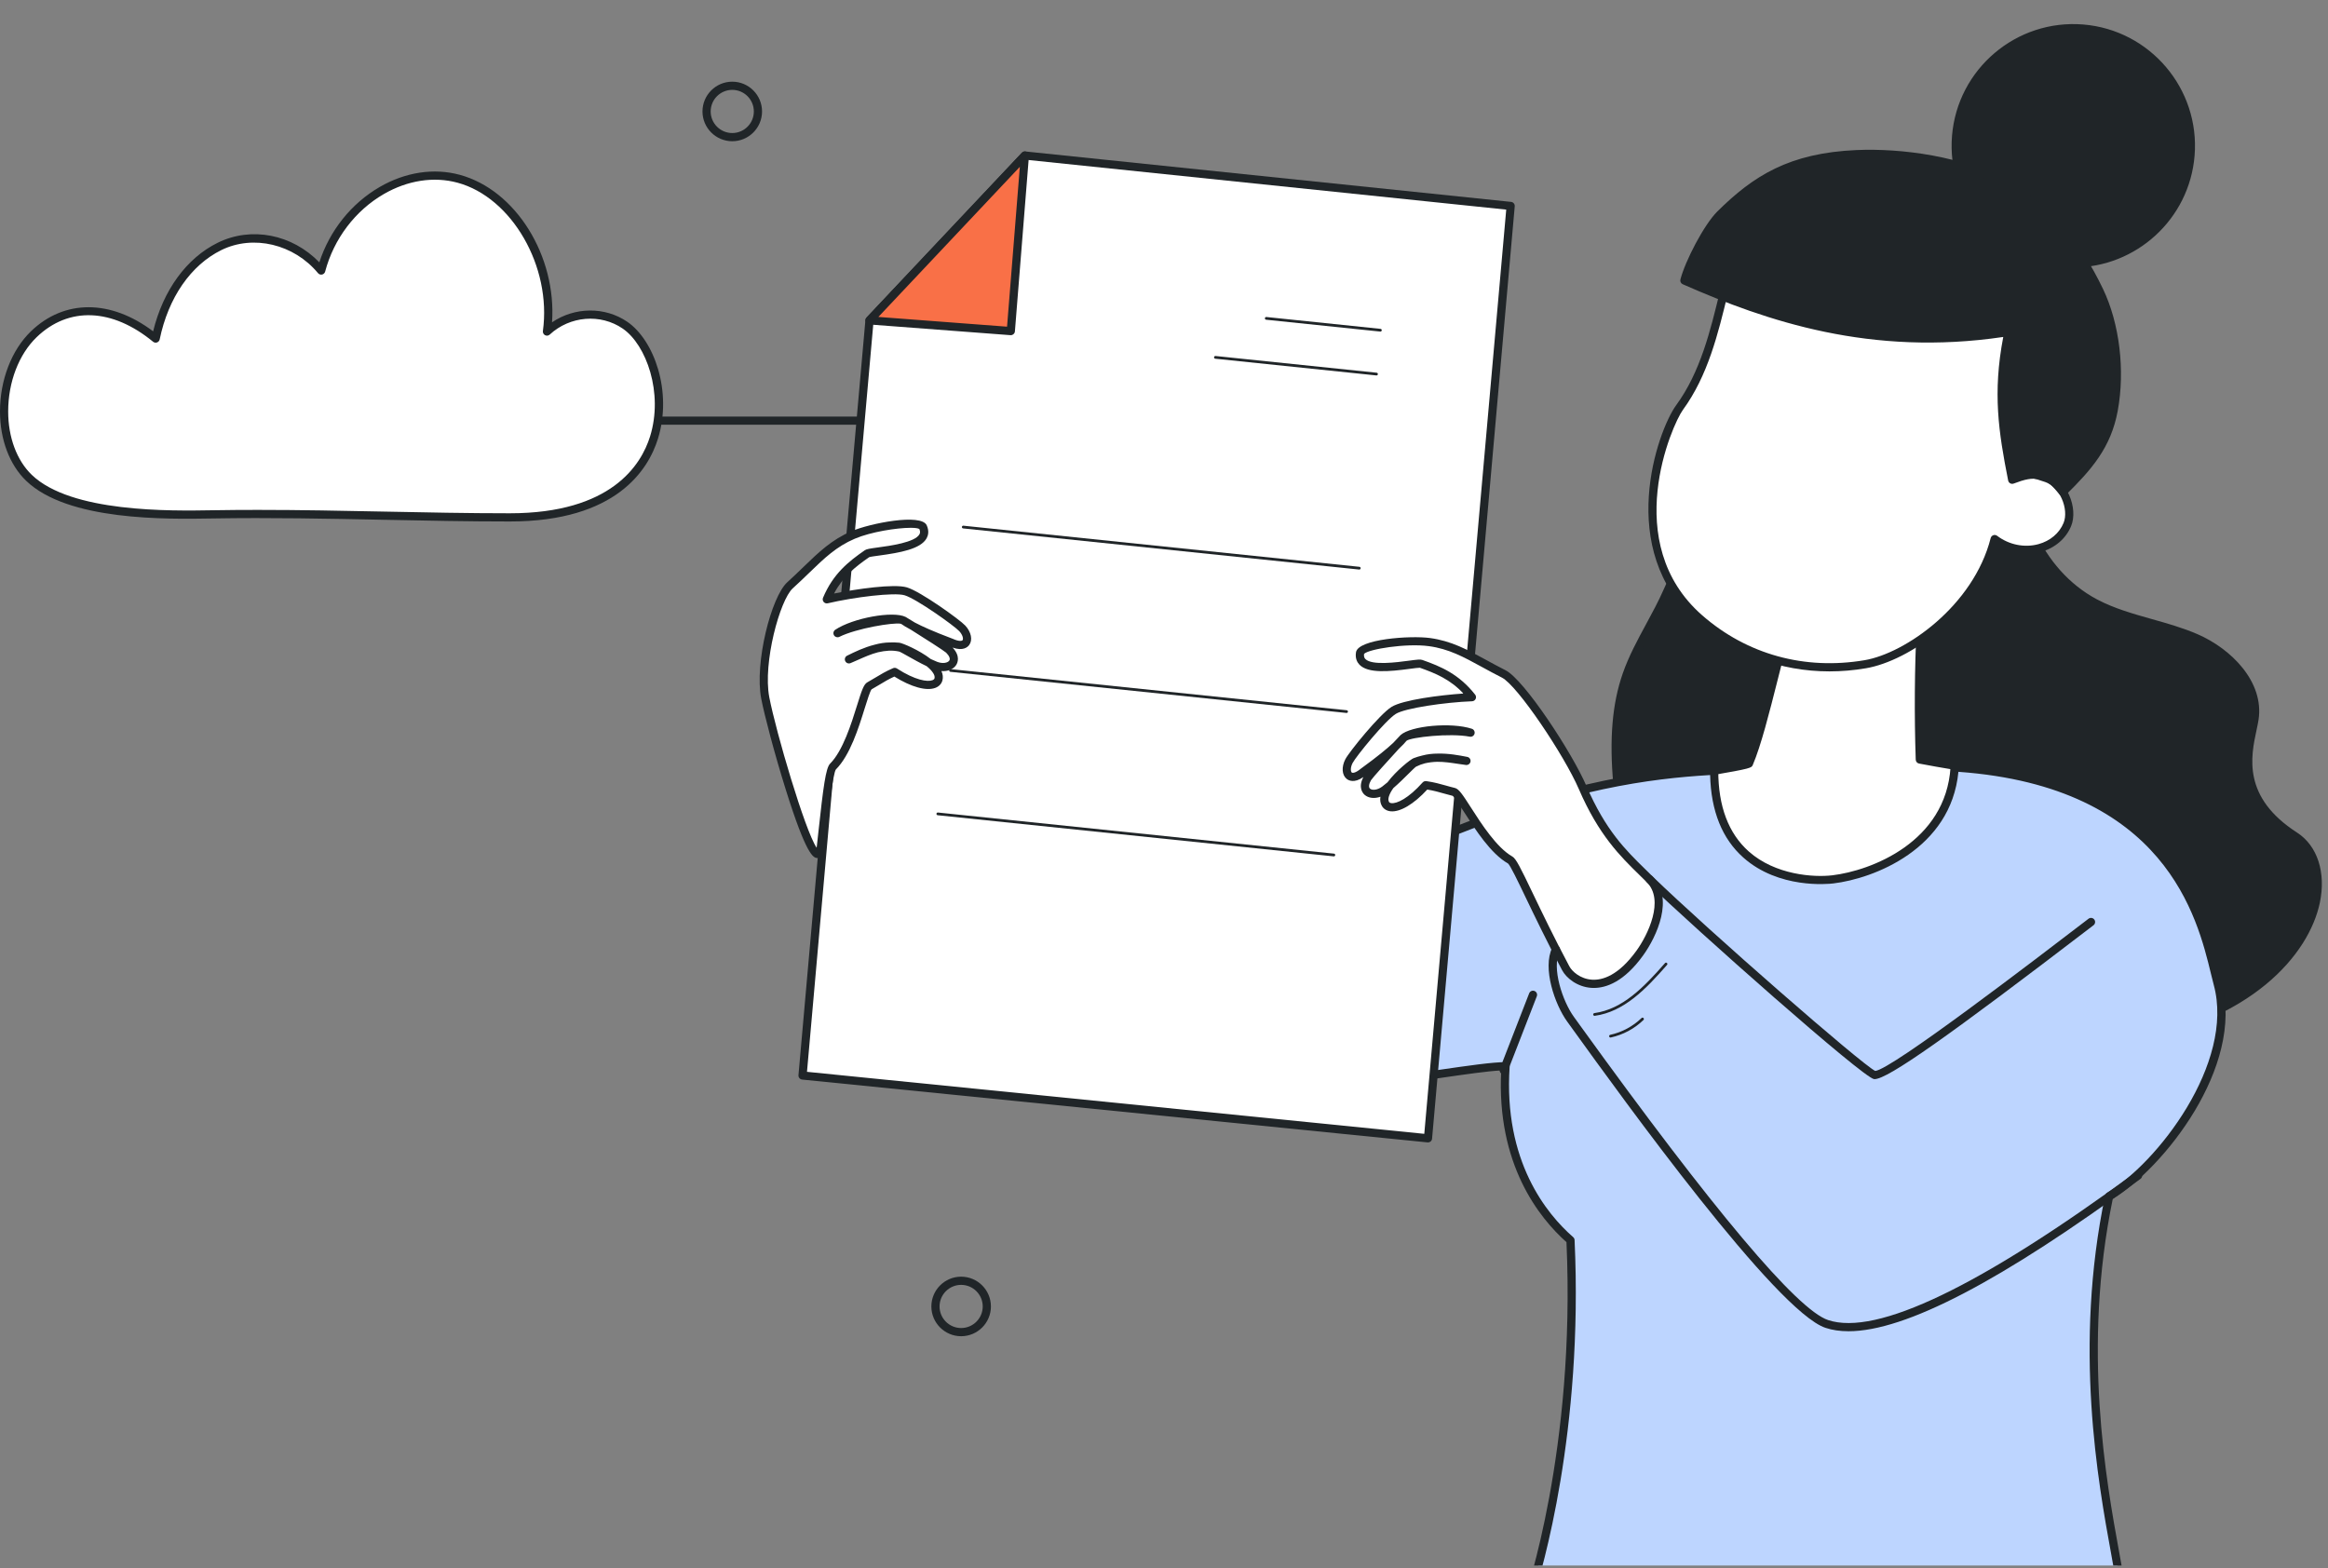 <?xml version="1.0" encoding="UTF-8"?> <svg xmlns="http://www.w3.org/2000/svg" width="285" height="192" viewBox="0 0 285 192" fill="none"><rect x="0" y="0" width="285" height="192" fill="#808080" stroke="none"/><g clip-path="url(#clip0_8031_267)"><path d="M117.665 163.599C115.655 163.599 114.02 161.963 114.02 159.954C114.02 157.944 115.654 156.308 117.665 156.308C119.675 156.308 121.311 157.943 121.311 159.954C121.311 161.964 119.675 163.599 117.665 163.599ZM117.665 157.311C116.208 157.311 115.023 158.497 115.023 159.954C115.023 161.41 116.208 162.596 117.665 162.596C119.122 162.596 120.308 161.41 120.308 159.954C120.308 158.497 119.122 157.311 117.665 157.311Z" fill="#202528"></path><path d="M89.646 17.291C87.636 17.291 86 15.656 86 13.646C86 11.636 87.635 10 89.646 10C91.656 10 93.291 11.635 93.291 13.646C93.291 15.657 91.656 17.291 89.646 17.291ZM89.646 11.003C88.189 11.003 87.003 12.189 87.003 13.646C87.003 15.103 88.189 16.288 89.646 16.288C91.103 16.288 92.288 15.103 92.288 13.646C92.288 12.189 91.103 11.003 89.646 11.003Z" fill="#202528"></path><path d="M160.061 52.002H76.501C76.224 52.002 76 51.778 76 51.501C76 51.224 76.225 51 76.501 51H160.061C160.339 51 160.563 51.225 160.563 51.501C160.562 51.778 160.338 52.002 160.061 52.002Z" fill="#202528"></path><path d="M247.151 53.191C245.727 61.121 249.329 70.009 256.436 73.803C260.307 75.868 264.826 76.368 268.848 78.117C272.871 79.867 276.653 83.692 276.004 88.031C275.572 90.913 272.919 97.189 280.943 102.361C287.563 106.628 283.198 123.439 260.051 127.18C252.96 128.327 258.173 123.471 251.327 121.297C244.566 119.15 238.894 114.251 234.916 108.379C230.937 102.506 228.537 95.694 226.916 88.788C225.05 80.837 224.217 72.243 227.319 64.687C230.421 57.131 238.447 51.119 247.151 53.191Z" fill="#202528"></path><path d="M258.245 127.852C256.029 127.852 255.512 126.859 255.056 125.44C254.649 124.17 254.186 122.731 251.176 121.775C244.775 119.743 238.853 115.084 234.501 108.66C230.964 103.438 228.324 96.976 226.429 88.903C224.048 78.761 224.185 71.005 226.856 64.496C229.874 57.142 238.055 50.509 247.268 52.703C247.526 52.764 247.692 53.018 247.645 53.28C246.195 61.349 249.992 69.794 256.673 73.36C258.782 74.486 261.154 75.154 263.449 75.801C265.31 76.326 267.237 76.869 269.05 77.656C273.126 79.43 277.196 83.456 276.501 88.104C276.445 88.481 276.352 88.912 276.255 89.368C275.551 92.647 274.488 97.602 281.216 101.939C283.705 103.544 284.773 106.828 284.004 110.511C282.675 116.864 275.626 125.171 260.133 127.676C259.393 127.796 258.771 127.852 258.245 127.852ZM243.673 53.281C236.418 53.281 230.269 58.824 227.784 64.877C225.195 71.183 225.075 78.745 227.405 88.673C229.271 96.625 231.864 102.979 235.332 108.096C239.558 114.336 245.292 118.854 251.479 120.819C254.984 121.931 255.577 123.782 256.012 125.133C256.443 126.476 256.681 127.215 259.972 126.685C274.963 124.262 281.757 116.346 283.021 110.305C283.704 107.039 282.804 104.157 280.672 102.783C273.361 98.07 274.605 92.273 275.272 89.158C275.371 88.699 275.456 88.302 275.508 87.957C276.124 83.831 272.384 80.202 268.648 78.577C266.898 77.815 265.005 77.282 263.175 76.766C260.829 76.105 258.404 75.422 256.2 74.245C249.277 70.551 245.284 61.918 246.577 53.577C245.595 53.376 244.624 53.281 243.673 53.281Z" fill="#202528"></path><path d="M219.308 34.005C221.656 45.451 208.816 61.673 204.128 72.377C202.605 75.855 200.389 79.023 199.138 82.608C197.65 86.87 197.603 91.503 198.01 95.999C198.78 104.498 201.332 113.218 207.308 119.309C213.284 125.4 223.284 128.056 230.657 123.759C237.126 119.988 240.08 111.887 239.674 104.41C239.267 96.932 236.077 89.915 232.709 83.226C224.62 67.158 230.302 47.861 219.308 34.005Z" fill="#202528"></path><path d="M222.512 126.348C217.021 126.348 211.207 124 206.95 119.66C201.612 114.219 198.436 106.274 197.51 96.045C197.005 90.466 197.372 86.144 198.664 82.443C199.404 80.323 200.482 78.332 201.526 76.406C202.269 75.035 203.038 73.616 203.669 72.175C205.021 69.086 207.039 65.555 209.176 61.818C214.463 52.571 220.455 42.089 218.817 34.105C218.77 33.877 218.886 33.648 219.096 33.549C219.306 33.451 219.557 33.51 219.701 33.692C225.839 41.428 226.83 50.602 227.88 60.314C228.705 67.953 229.559 75.852 233.157 83.001C236.478 89.598 239.756 96.683 240.174 104.383C240.636 112.868 236.999 120.644 230.909 124.193C228.41 125.649 225.509 126.348 222.512 126.348ZM220.059 35.864C220.582 43.885 215.009 53.636 210.047 62.316C207.923 66.03 205.918 69.537 204.587 72.578C203.939 74.056 203.161 75.494 202.407 76.885C201.383 78.775 200.324 80.73 199.61 82.773C198.366 86.334 198.016 90.523 198.509 95.955C199.414 105.948 202.495 113.687 207.665 118.958C213.935 125.348 223.709 127.228 230.403 123.326C236.171 119.963 239.612 112.55 239.171 104.437C238.762 96.93 235.532 89.954 232.259 83.452C228.58 76.142 227.715 68.15 226.88 60.422C225.918 51.507 225.005 43.052 220.059 35.864Z" fill="#202528"></path><path d="M235.028 92.993C234.818 86.891 234.919 80.871 235.165 76.309C232.703 75.076 230.044 74.217 227.323 73.779C226.101 73.582 224.724 73.505 223.783 74.243C223.193 74.706 220.403 72.243 220.113 72.922C218.126 77.58 216.104 88.8 214.117 93.459C213.964 93.818 204.629 95.096 204.475 95.457C203.828 96.974 208.598 103.098 209.08 103.418C234.548 120.352 248.293 94.993 248.293 94.993C248.293 94.993 242.198 94.365 235.028 92.993Z" fill="white"></path><path d="M225.967 109.748C220.474 109.748 214.724 107.77 208.805 103.835C208.475 103.616 203.187 97.204 204.017 95.259C204.173 94.894 204.201 94.827 209.223 93.96C210.894 93.671 213.136 93.284 213.726 93.097C214.683 90.779 215.672 86.86 216.631 83.066C217.622 79.145 218.646 75.09 219.654 72.724C219.734 72.539 219.882 72.401 220.073 72.339C220.545 72.184 221.129 72.504 222.121 73.085C222.556 73.34 223.27 73.758 223.543 73.796C224.66 72.97 226.19 73.087 227.404 73.283C230.186 73.732 232.873 74.599 235.39 75.859C235.568 75.949 235.677 76.135 235.666 76.335C235.398 81.324 235.343 87.219 235.516 92.573C242.414 93.873 248.288 94.486 248.348 94.492C248.515 94.509 248.662 94.608 248.74 94.756C248.818 94.904 248.817 95.082 248.737 95.23C248.677 95.34 242.631 106.287 231.369 109.087C229.6 109.528 227.798 109.748 225.967 109.748ZM204.906 95.805C204.807 97.192 208.697 102.464 209.374 103.009C217.004 108.081 224.325 109.803 231.121 108.116C240.378 105.819 245.996 97.761 247.468 95.404C245.593 95.187 240.568 94.561 234.935 93.484C234.705 93.441 234.537 93.243 234.529 93.009C234.344 87.638 234.387 81.684 234.649 76.611C232.308 75.474 229.82 74.688 227.246 74.272C226.209 74.104 224.913 73.995 224.097 74.636C223.538 75.075 222.689 74.578 221.615 73.95C221.264 73.744 220.766 73.453 220.484 73.345C219.535 75.67 218.554 79.553 217.606 83.312C216.615 87.233 215.591 91.289 214.582 93.654C214.427 94.019 214.398 94.085 209.396 94.948C207.746 95.234 205.546 95.614 204.906 95.805Z" fill="#202528"></path><path d="M211.548 33.742C210.164 39.272 209.044 45.203 205.613 49.897C203.742 52.456 198.07 66.987 208.071 75.724C213.328 80.317 220.533 82.652 228.357 81.323C233.665 80.422 242.054 74.415 244.191 66C247.343 68.385 251.79 67.382 253.092 64.214C253.843 62.387 252.729 59.285 250.548 58.542C248.861 57.969 248.657 57.907 247.016 58.37C247.642 54.274 248.634 50.245 250.415 45.951C248.146 39.924 242.589 35.104 236.517 31.58C234.51 30.416 232.398 29.351 230.124 28.764C223.624 27.085 212.969 28.064 211.548 33.742Z" fill="white"></path><path d="M223.964 82.2C217.961 82.2 212.32 80.103 207.74 76.102C197.716 67.344 202.913 52.74 205.207 49.601C208.162 45.56 209.382 40.523 210.561 35.654C210.727 34.972 210.892 34.294 211.06 33.621C211.461 32.018 212.538 30.684 214.264 29.659C218.461 27.164 225.633 27.086 230.249 28.279C232.767 28.929 235.056 30.153 236.769 31.147C241.793 34.062 248.32 38.966 250.884 45.774C250.928 45.894 250.926 46.026 250.878 46.143C249.363 49.794 248.325 53.482 247.631 57.689C248.752 57.431 249.207 57.556 250.709 58.067C251.794 58.436 252.741 59.363 253.307 60.608C253.893 61.897 253.987 63.351 253.555 64.404C252.918 65.953 251.555 67.114 249.815 67.589C248.039 68.075 246.095 67.78 244.487 66.808C241.988 75.253 233.667 80.93 228.44 81.817C226.935 82.074 225.439 82.2 223.964 82.2ZM212.033 33.864C211.865 34.535 211.701 35.212 211.537 35.891C210.334 40.856 209.09 45.99 206.018 50.193C204.735 51.948 198.244 66.472 208.401 75.346C213.875 80.128 220.933 82.075 228.274 80.829C233.243 79.985 241.598 74.176 243.704 65.877C243.746 65.714 243.867 65.582 244.025 65.527C244.183 65.47 244.359 65.498 244.493 65.6C245.955 66.706 247.846 67.089 249.553 66.622C250.99 66.23 252.111 65.282 252.628 64.023C252.959 63.218 252.87 62.069 252.394 61.024C251.943 60.029 251.211 59.298 250.385 59.018C248.752 58.463 248.655 58.429 247.15 58.853C246.986 58.9 246.809 58.859 246.682 58.746C246.554 58.633 246.492 58.463 246.518 58.295C247.212 53.759 248.279 49.829 249.873 45.945C247.365 39.508 241.101 34.822 236.264 32.016C234.607 31.054 232.396 29.871 229.997 29.25C225.575 28.108 218.738 28.165 214.774 30.522C213.29 31.405 212.367 32.53 212.033 33.864Z" fill="#202528"></path><path d="M256.922 31.881C264.687 30.174 269.599 22.495 267.892 14.729C266.185 6.964 258.506 2.052 250.74 3.76C242.975 5.467 238.064 13.146 239.771 20.911C241.478 28.677 249.157 33.588 256.922 31.881Z" fill="#202528"></path><path d="M253.829 32.746C253.421 32.746 253.012 32.729 252.598 32.695C244.41 32.022 238.297 24.814 238.971 16.626C239.644 8.439 246.849 2.328 255.039 2.999C263.226 3.672 269.339 10.88 268.667 19.068C268.028 26.841 261.496 32.746 253.829 32.746ZM253.809 3.952C246.658 3.952 240.567 9.458 239.971 16.709C239.344 24.344 245.045 31.068 252.68 31.695C260.313 32.324 267.039 26.621 267.667 18.986C268.295 11.351 262.593 4.627 254.958 3.999C254.572 3.967 254.188 3.952 253.809 3.952Z" fill="#202528"></path><path d="M246.338 58.737C245.029 52.124 244.454 47.508 245.877 40.653C230.395 43.113 218.033 39.554 206.207 34.342C206.762 32.199 208.98 27.848 210.596 26.248C214.557 22.326 218.778 19.244 227.311 18.875C233.291 18.616 240.726 19.812 245.912 22.782C251.064 25.733 254.591 30.546 257.01 35.608C258.934 39.635 259.672 45.282 258.765 50.216C257.988 54.441 255.884 56.951 252.548 60.248C251.773 59.327 251.059 58.423 249.829 58.19C248.6 57.958 247.634 58.247 246.338 58.737Z" fill="#202528"></path><path d="M252.548 60.749C252.54 60.749 252.532 60.749 252.525 60.748C252.385 60.742 252.255 60.678 252.164 60.57L252.067 60.454C251.354 59.605 250.738 58.872 249.736 58.683C248.693 58.487 247.866 58.695 246.515 59.206C246.376 59.258 246.222 59.246 246.094 59.175C245.966 59.103 245.874 58.978 245.845 58.834C244.669 52.891 243.934 48.104 245.244 41.256C229.037 43.651 216.323 39.348 206.004 34.8C205.779 34.701 205.659 34.453 205.72 34.215C206.305 31.957 208.602 27.515 210.241 25.891C214.662 21.514 219.055 18.73 227.288 18.372C232.649 18.14 240.425 19.063 246.16 22.345C250.791 24.997 254.593 29.386 257.462 35.39C259.484 39.62 260.172 45.336 259.258 50.304C258.423 54.85 255.991 57.548 252.899 60.603C252.807 60.697 252.68 60.749 252.548 60.749ZM248.979 57.607C249.28 57.607 249.593 57.635 249.922 57.697C251.127 57.925 251.887 58.698 252.58 59.507C255.872 56.211 257.58 53.888 258.271 50.123C259.136 45.424 258.462 39.81 256.557 35.823C253.778 30.006 250.113 25.764 245.661 23.216C240.112 20.038 232.557 19.147 227.331 19.375C218.566 19.754 214.431 23.154 210.947 26.604C209.529 28.007 207.5 31.858 206.809 34.058C217.074 38.547 229.717 42.712 245.797 40.157C245.96 40.131 246.125 40.186 246.238 40.306C246.353 40.425 246.4 40.592 246.366 40.754C244.95 47.574 245.591 52.3 246.716 58.064C247.477 57.797 248.193 57.607 248.979 57.607Z" fill="#202528"></path><path d="M258.206 146.463C264.234 142.959 274.235 130.529 271.497 120.456C270.039 115.09 267.465 95.77 239.293 93.963C238.725 102.944 229.969 106.997 224.378 107.665C221.335 108.029 209.854 107.688 209.854 94.36C202.254 94.778 192.653 95.952 177.879 101.836C166.684 106.294 147.595 109.244 147.595 109.244C147.595 109.244 128.297 84.554 121.366 74.428C117.561 68.87 110.694 91.906 106.448 82.18C105.803 80.705 126.216 121.531 127.875 124.617C136.545 140.753 176.569 130.541 184.315 130.541C183.557 141.783 188.356 148.434 192.265 151.844C193.471 177.8 187.125 195.762 187.125 195.762C187.125 195.762 222.624 208.951 259.379 198.094C262.198 197.262 252.339 174.536 258.206 146.463Z" fill="#BDD5FF"></path><path d="M228.328 202.868C221.16 202.868 214.691 202.261 209.396 201.498C196.028 199.572 187.038 196.267 186.949 196.234C186.692 196.139 186.56 195.855 186.65 195.596C186.713 195.417 192.915 177.518 191.772 152.082C188.432 149.108 183.182 142.55 183.78 131.058C182.159 131.134 179.505 131.518 176.236 131.992C161.655 134.104 134.513 138.034 127.431 124.855C126.578 123.268 120.926 112.021 115.46 101.143C111.8 93.858 108.039 86.374 106.606 83.562C106.389 83.224 106.183 82.832 105.986 82.382C105.818 81.998 106.065 81.761 106.218 81.688C106.659 81.48 106.851 81.848 107.092 82.314C107.189 82.501 107.317 82.749 107.473 83.054C107.898 83.704 108.348 84.053 108.816 84.1C110.414 84.263 112.523 81.216 114.394 78.532C116.447 75.591 118.22 73.05 120.001 73.05C120.004 73.05 120.007 73.05 120.009 73.05C120.686 73.053 121.281 73.422 121.777 74.146C128.261 83.619 145.821 106.158 147.806 108.703C150.245 108.311 167.426 105.459 177.691 101.371C192.434 95.498 202.209 94.278 209.825 93.859C209.962 93.854 210.097 93.901 210.196 93.996C210.297 94.091 210.354 94.222 210.354 94.361C210.354 98.721 211.613 102.05 214.095 104.254C217.337 107.131 222.046 107.438 224.316 107.167C229.069 106.6 238.21 103.103 238.79 93.932C238.799 93.799 238.859 93.675 238.959 93.587C239.058 93.498 239.189 93.455 239.323 93.463C265.877 95.166 270.07 112.487 271.649 119.007C271.771 119.507 271.877 119.951 271.979 120.324C274.791 130.669 264.753 143.098 258.65 146.783C254.879 165.067 257.85 181.358 259.449 190.125C260.455 195.644 260.915 198.164 259.518 198.576C248.633 201.792 237.862 202.868 228.328 202.868ZM187.755 195.455C189.734 196.14 197.992 198.844 209.567 200.508C221.8 202.268 240.347 203.194 259.236 197.614C259.734 197.27 259.059 193.57 258.464 190.305C256.846 181.435 253.836 164.925 257.716 146.361C257.745 146.222 257.832 146.101 257.954 146.03C264.036 142.494 273.612 130.15 271.014 120.587C270.91 120.205 270.8 119.753 270.677 119.242C269.012 112.368 265.128 96.327 239.754 94.497C238.84 103.952 229.391 107.571 224.438 108.163C223.766 108.244 217.751 108.836 213.432 105.004C210.829 102.693 209.46 99.293 209.359 94.891C201.9 95.333 192.339 96.618 178.065 102.303C166.947 106.731 147.864 109.71 147.673 109.74C147.492 109.768 147.313 109.696 147.201 109.553C147.008 109.307 127.814 84.735 120.953 74.713C120.502 74.055 120.131 74.053 120.008 74.053H120.004C118.746 74.053 116.873 76.737 115.22 79.106C112.993 82.298 110.894 85.311 108.72 85.098C108.644 85.091 108.569 85.079 108.494 85.063C108.874 85.814 109.311 86.68 109.794 87.639C111.546 91.115 113.907 95.814 116.358 100.692C121.567 111.058 127.47 122.806 128.317 124.38C135.066 136.939 161.755 133.075 176.095 130.998C179.791 130.463 182.711 130.04 184.315 130.04C184.454 130.04 184.587 130.098 184.681 130.2C184.776 130.301 184.824 130.437 184.815 130.576C184.035 142.166 189.353 148.64 192.594 151.469C192.698 151.558 192.759 151.686 192.765 151.824C193.854 175.268 188.731 192.428 187.755 195.455Z" fill="#202528"></path><path d="M125.467 19.042L106.446 39.224L98.249 131.676L174.819 139.369L184.939 25.216L125.467 19.042Z" fill="white"></path><path d="M174.82 139.871C174.803 139.871 174.786 139.87 174.769 139.868L98.201 132.176C97.927 132.148 97.727 131.906 97.751 131.633L105.947 39.18C105.957 39.068 106.005 38.962 106.082 38.881L125.102 18.698C125.21 18.583 125.365 18.529 125.519 18.543L184.991 24.718C185.263 24.747 185.463 24.989 185.438 25.261L175.317 139.413C175.305 139.547 175.241 139.67 175.137 139.756C175.049 139.83 174.935 139.871 174.82 139.871ZM98.794 131.227L174.365 138.819L184.397 25.664L125.663 19.565L106.932 39.441L98.794 131.227Z" fill="#202528"></path><path d="M106.446 39.224L123.747 40.534L125.468 19.042L106.446 39.224Z" fill="#F97047"></path><path d="M123.747 41.037C123.735 41.037 123.722 41.037 123.709 41.036L106.408 39.725C106.215 39.71 106.048 39.586 105.978 39.406C105.909 39.226 105.948 39.021 106.081 38.881L125.101 18.698C125.247 18.543 125.476 18.497 125.67 18.583C125.865 18.67 125.983 18.87 125.966 19.081L124.247 40.575C124.226 40.837 124.006 41.037 123.747 41.037ZM107.532 38.803L123.286 39.996L124.852 20.424L107.532 38.803Z" fill="#202528"></path><path d="M168.992 40.597C168.986 40.597 168.98 40.597 168.974 40.596L155.002 39.145C154.91 39.136 154.843 39.054 154.852 38.961C154.861 38.87 154.946 38.802 155.036 38.812L169.009 40.263C169.1 40.273 169.167 40.354 169.158 40.447C169.149 40.532 169.076 40.597 168.992 40.597Z" fill="#202528"></path><path d="M168.516 45.967C168.51 45.967 168.504 45.967 168.498 45.966L148.776 43.919C148.684 43.909 148.618 43.827 148.627 43.735C148.637 43.643 148.719 43.577 148.811 43.586L168.533 45.633C168.625 45.642 168.691 45.725 168.682 45.817C168.673 45.904 168.601 45.967 168.516 45.967Z" fill="#202528"></path><path d="M166.409 69.731C166.403 69.731 166.397 69.731 166.391 69.73L117.906 64.696C117.814 64.687 117.748 64.605 117.757 64.512C117.766 64.421 117.85 64.353 117.941 64.363L166.425 69.397C166.517 69.406 166.584 69.489 166.575 69.581C166.566 69.668 166.493 69.731 166.409 69.731Z" fill="#202528"></path><path d="M164.852 87.29C164.846 87.29 164.84 87.29 164.834 87.289L116.349 82.255C116.258 82.245 116.191 82.163 116.2 82.072C116.21 81.979 116.292 81.912 116.384 81.923L164.869 86.957C164.96 86.967 165.027 87.048 165.018 87.141C165.009 87.226 164.936 87.29 164.852 87.29Z" fill="#202528"></path><path d="M163.295 104.848C163.289 104.848 163.283 104.848 163.277 104.847L114.793 99.813C114.701 99.803 114.634 99.722 114.643 99.629C114.652 99.538 114.736 99.469 114.826 99.48L163.311 104.514C163.403 104.524 163.469 104.606 163.46 104.698C163.452 104.785 163.38 104.848 163.295 104.848Z" fill="#202528"></path><path d="M201.954 107.654C199.379 105.079 196.445 102.672 193.744 96.404C192.02 92.401 186.225 83.591 184.092 82.513C180.517 80.706 178.358 79.07 174.994 78.615C172.187 78.235 166.662 78.959 166.502 79.938C166.007 82.989 173.34 81.054 173.961 81.273C176.129 82.038 178.267 82.903 180.198 85.358C177.197 85.471 171.952 86.146 170.619 86.977C169.215 87.851 165.564 92.379 165.147 93.184C164.424 94.579 165.179 95.956 166.918 94.5C167.013 94.421 170.547 91.933 171.827 90.357C172.343 89.721 177.616 89.234 180.032 89.703C177.543 88.881 172.835 89.432 171.798 90.371C171.551 90.594 167.65 94.847 167.405 95.275C166.384 97.07 168.126 97.743 169.507 96.71C171.07 95.54 172.721 93.629 173.126 93.422C175.341 92.287 177.628 92.933 179.53 93.162C177.663 92.803 175.508 92.43 173.227 93.299C172.82 93.455 168.649 96.786 169.614 98.433C170.132 99.317 172.114 98.847 174.538 96.133C175.974 96.337 176.79 96.674 177.991 96.96C178.829 97.16 181.665 103.468 184.893 105.305C185.541 105.673 187.736 111.144 191.68 118.549C192.531 120.147 196.457 122.65 200.76 116.67C202.314 114.512 204.388 110.088 201.954 107.654Z" fill="white"></path><path d="M195.122 120.957C195.016 120.957 194.913 120.953 194.814 120.947C193.087 120.831 191.75 119.745 191.238 118.785C189.351 115.243 187.852 112.116 186.756 109.833C185.802 107.846 184.902 105.968 184.619 105.722C182.506 104.523 180.619 101.578 179.24 99.428C178.694 98.577 178.077 97.614 177.835 97.438C177.431 97.34 177.07 97.238 176.72 97.138C176.099 96.962 175.508 96.794 174.729 96.668C173.08 98.455 171.417 99.447 170.247 99.33C169.777 99.283 169.399 99.055 169.182 98.686C168.988 98.354 168.926 97.974 168.995 97.548C168.271 97.803 167.534 97.731 167.058 97.31C166.847 97.124 166.23 96.429 166.91 95.136C165.796 95.917 165.117 95.566 164.864 95.363C164.276 94.892 164.211 93.9 164.702 92.951C165.161 92.066 168.878 87.468 170.354 86.549C171.747 85.682 176.339 85.101 179.155 84.91C177.527 83.174 175.766 82.442 173.824 81.755C173.661 81.746 173.102 81.82 172.607 81.886C170.063 82.228 167.49 82.471 166.433 81.385C166.169 81.113 165.88 80.627 166.006 79.855C166.268 78.239 172.641 77.789 175.06 78.116C177.684 78.471 179.638 79.541 181.901 80.778C182.657 81.192 183.44 81.62 184.316 82.063C186.597 83.215 192.451 92.139 194.202 96.203C196.56 101.674 199.031 104.089 201.419 106.424C201.719 106.716 202.015 107.005 202.306 107.297C204.975 109.965 202.845 114.626 201.167 116.959C198.831 120.213 196.638 120.957 195.122 120.957ZM174.54 95.632C174.563 95.632 174.587 95.633 174.611 95.636C175.592 95.776 176.306 95.979 176.997 96.174C177.348 96.274 177.711 96.377 178.11 96.472C178.597 96.588 179.042 97.255 180.088 98.887C181.335 100.833 183.219 103.773 185.144 104.868C185.597 105.126 186.109 106.162 187.662 109.398C188.754 111.673 190.248 114.789 192.125 118.313C192.446 118.916 193.446 119.849 194.883 119.946C196.14 120.032 198.122 119.48 200.355 116.376C201.746 114.443 203.797 110.206 201.6 108.009C201.312 107.72 201.018 107.434 200.721 107.144C198.377 104.852 195.72 102.256 193.283 96.603C191.511 92.491 185.774 83.925 183.866 82.961C182.975 82.51 182.185 82.079 181.421 81.66C179.156 80.421 177.367 79.442 174.926 79.111C172.131 78.732 167.511 79.48 166.99 80.062C166.944 80.421 167.06 80.59 167.153 80.686C167.946 81.501 171.004 81.09 172.474 80.893C173.506 80.754 173.876 80.711 174.127 80.8C176.404 81.603 178.612 82.532 180.591 85.047C180.707 85.195 180.731 85.396 180.652 85.568C180.573 85.739 180.404 85.852 180.215 85.859C176.91 85.983 172.011 86.699 170.882 87.402C169.591 88.207 166.004 92.617 165.591 93.415C165.297 93.983 165.345 94.466 165.49 94.582C165.601 94.671 165.988 94.621 166.595 94.114C166.608 94.103 166.67 94.056 166.776 93.98C168.649 92.617 169.823 91.644 170.557 90.957C171.039 90.434 171.393 90.058 171.46 89.998C172.732 88.846 177.706 88.406 180.188 89.226C180.44 89.309 180.583 89.573 180.516 89.829C180.45 90.084 180.196 90.243 179.936 90.195C177.516 89.724 172.717 90.271 172.195 90.693C172.004 90.931 171.706 91.254 171.253 91.678C170.042 92.991 168.028 95.227 167.84 95.527C167.571 95.999 167.526 96.386 167.721 96.558C167.975 96.782 168.615 96.749 169.207 96.307C169.424 96.145 169.644 95.967 169.861 95.781C170.949 94.325 172.702 92.962 173.048 92.83C173.411 92.692 173.772 92.582 174.128 92.5C174.763 92.33 175.393 92.267 176.009 92.266C177.367 92.232 178.606 92.473 179.624 92.669C179.89 92.72 180.067 92.972 180.025 93.239C179.983 93.506 179.733 93.688 179.469 93.659C179.144 93.621 178.809 93.569 178.465 93.516C177.629 93.389 176.781 93.262 175.929 93.27C175.438 93.284 174.946 93.342 174.448 93.454C174.082 93.547 173.718 93.681 173.354 93.867C173.235 93.939 172.803 94.368 172.422 94.745C171.909 95.255 171.258 95.901 170.579 96.487C170.323 96.845 170.124 97.201 170.028 97.528C169.946 97.804 169.952 98.017 170.046 98.179C170.067 98.215 170.124 98.311 170.345 98.332C171.008 98.403 172.398 97.774 174.163 95.799C174.262 95.691 174.398 95.632 174.54 95.632Z" fill="#202528"></path><path d="M93.687 85.461C92.863 81.181 94.942 73.267 96.714 71.663C99.684 68.974 101.333 66.823 104.455 65.494C107.063 64.383 112.581 63.618 112.994 64.52C114.28 67.332 106.696 67.407 106.155 67.783C104.267 69.095 102.434 70.495 101.222 73.373C104.147 72.687 109.383 71.949 110.888 72.397C112.473 72.869 117.193 76.269 117.808 76.934C118.875 78.088 118.511 79.615 116.449 78.672C116.337 78.621 112.27 77.157 110.618 75.977C109.952 75.5 104.738 76.427 102.532 77.52C104.715 76.068 109.401 75.352 110.649 75.983C110.946 76.133 115.834 79.2 116.183 79.549C117.643 81.009 116.141 82.119 114.536 81.489C112.718 80.775 110.621 79.37 110.175 79.276C107.738 78.769 105.705 79.997 103.931 80.722C105.637 79.881 107.616 78.951 110.046 79.186C110.48 79.228 115.385 81.335 114.889 83.179C114.624 84.168 112.588 84.24 109.533 82.264C108.202 82.841 107.504 83.382 106.423 83.975C105.668 84.39 104.603 91.224 101.977 93.849C101.45 94.376 100.992 99.231 100.496 103.68C99.928 108.763 94.567 90.033 93.687 85.461Z" fill="white"></path><path d="M100.063 105.051C99.565 105.051 98.704 104.686 96.2 96.69C94.8 92.222 93.573 87.52 93.195 85.555C92.346 81.156 94.429 73.055 96.377 71.291C97.105 70.631 97.746 70.011 98.367 69.411C100.221 67.618 101.822 66.07 104.258 65.032C106.504 64.076 112.769 62.823 113.449 64.311C113.774 65.022 113.624 65.567 113.441 65.9C112.71 67.226 110.165 67.673 107.622 68.018C107.127 68.085 106.569 68.16 106.413 68.214C104.724 69.389 103.218 70.562 102.108 72.667C104.876 72.105 109.456 71.449 111.03 71.917C112.695 72.413 117.498 75.862 118.175 76.594C118.901 77.38 119.099 78.353 118.657 78.963C118.467 79.226 117.905 79.741 116.623 79.285C117.622 80.352 117.21 81.187 117.056 81.421C116.708 81.954 116.017 82.218 115.251 82.164C115.431 82.555 115.472 82.939 115.373 83.31C115.262 83.723 114.958 84.044 114.516 84.214C113.42 84.637 111.554 84.119 109.489 82.834C108.77 83.162 108.245 83.48 107.691 83.816C107.381 84.004 107.06 84.198 106.698 84.399C106.511 84.633 106.171 85.725 105.869 86.691C105.111 89.129 104.069 92.467 102.329 94.208C101.979 94.712 101.521 98.897 101.188 101.953C101.124 102.548 101.058 103.148 100.992 103.74C100.954 104.091 100.849 105.023 100.136 105.051C100.113 105.05 100.088 105.051 100.063 105.051ZM111.486 64.622C109.796 64.622 106.626 65.114 104.651 65.955C102.386 66.92 100.92 68.337 99.064 70.132C98.438 70.738 97.79 71.364 97.05 72.034C95.48 73.457 93.37 81.162 94.179 85.367C94.998 89.616 98.542 101.681 99.974 103.792C99.982 103.743 99.989 103.689 99.996 103.628C100.062 103.037 100.127 102.439 100.192 101.844C100.793 96.328 101.092 94.027 101.621 93.498C103.186 91.932 104.225 88.599 104.913 86.393C105.489 84.541 105.741 83.78 106.181 83.539C106.539 83.342 106.861 83.147 107.172 82.958C107.787 82.586 108.423 82.2 109.332 81.806C109.486 81.74 109.663 81.754 109.804 81.845C112.028 83.283 113.539 83.515 114.156 83.278C114.364 83.199 114.393 83.091 114.404 83.05C114.453 82.869 114.402 82.662 114.25 82.418C114.07 82.126 113.782 81.837 113.44 81.56C112.632 81.175 111.833 80.724 111.203 80.369C110.735 80.106 110.205 79.806 110.066 79.769C109.652 79.682 109.249 79.649 108.862 79.661C108.385 79.687 107.928 79.758 107.478 79.863C106.638 80.079 105.838 80.435 105.052 80.785C104.734 80.927 104.422 81.065 104.12 81.19C103.869 81.292 103.584 81.178 103.473 80.931C103.362 80.684 103.466 80.394 103.708 80.275C104.636 79.817 105.767 79.26 107.08 78.931C107.678 78.767 108.306 78.66 108.968 78.657C109.332 78.643 109.707 78.652 110.094 78.69C110.463 78.725 112.512 79.576 113.947 80.689C114.208 80.812 114.467 80.926 114.718 81.025C115.406 81.295 116.033 81.157 116.218 80.874C116.361 80.657 116.215 80.295 115.827 79.907C115.568 79.669 113.031 78.046 111.516 77.1C110.969 76.812 110.593 76.578 110.336 76.395C110.307 76.384 110.276 76.373 110.244 76.364C109.388 76.191 104.882 76.917 102.754 77.972C102.517 78.089 102.229 78.001 102.096 77.773C101.964 77.543 102.033 77.251 102.252 77.104C104.428 75.657 109.343 74.764 110.874 75.537C110.953 75.578 111.396 75.846 112 76.223C112.89 76.692 114.28 77.32 116.447 78.137C116.567 78.182 116.64 78.21 116.654 78.217C117.374 78.545 117.76 78.493 117.845 78.376C117.954 78.225 117.873 77.747 117.438 77.277C116.828 76.618 112.2 73.314 110.743 72.881C109.47 72.502 104.556 73.109 101.334 73.864C101.151 73.908 100.959 73.844 100.836 73.699C100.715 73.555 100.684 73.355 100.758 73.181C102 70.233 103.883 68.752 105.866 67.373C106.085 67.221 106.453 67.166 107.485 67.025C108.955 66.826 112.013 66.412 112.561 65.417C112.626 65.299 112.694 65.106 112.553 64.772C112.399 64.67 112.015 64.622 111.486 64.622Z" fill="#202528"></path><path d="M229.496 132.121C229.47 132.121 229.447 132.12 229.425 132.117C228.08 131.961 207.465 113.687 201.605 108.015C201.406 107.822 201.4 107.505 201.593 107.306C201.786 107.106 202.104 107.102 202.302 107.294C209.256 114.025 227.89 130.301 229.571 131.119C231.58 130.939 249.075 117.544 255.683 112.485C255.903 112.317 256.218 112.359 256.386 112.578C256.554 112.798 256.512 113.113 256.292 113.282C238.427 126.96 231.091 132.121 229.496 132.121Z" fill="#202528"></path><path d="M226.299 162.989C225.25 162.989 224.312 162.849 223.479 162.572C217.456 160.561 198.726 134.594 192.571 126.061L191.859 125.074C190.334 122.966 188.806 118.53 190.028 116.028C190.149 115.78 190.45 115.676 190.698 115.798C190.947 115.919 191.05 116.219 190.929 116.468C189.932 118.509 191.295 122.58 192.671 124.485L193.384 125.473C209.771 148.192 220.004 160.352 223.797 161.619C229.742 163.605 242.408 157.516 261.45 143.527C261.672 143.363 261.987 143.411 262.151 143.634C262.315 143.857 262.267 144.171 262.043 144.335C245.018 156.845 233.259 162.989 226.299 162.989Z" fill="#202528"></path><path d="M195.21 124.371C195.128 124.371 195.056 124.31 195.045 124.227C195.032 124.135 195.096 124.051 195.188 124.039C198.643 123.56 201.248 120.87 203.833 117.917C203.893 117.847 203.999 117.84 204.068 117.901C204.138 117.962 204.145 118.067 204.084 118.137C201.457 121.14 198.804 123.877 195.234 124.37C195.225 124.371 195.217 124.371 195.21 124.371Z" fill="#202528"></path><path d="M197.162 127.028C197.085 127.028 197.016 126.975 196.999 126.897C196.979 126.806 197.036 126.718 197.126 126.698C198.571 126.38 199.899 125.669 200.965 124.641C201.032 124.579 201.137 124.579 201.202 124.646C201.265 124.713 201.263 124.818 201.197 124.883C200.086 125.953 198.704 126.694 197.198 127.025C197.186 127.027 197.174 127.028 197.162 127.028Z" fill="#202528"></path><path d="M184.087 131.53C184.026 131.53 183.965 131.519 183.905 131.496C183.646 131.396 183.518 131.106 183.618 130.847L187.205 121.615C187.306 121.357 187.595 121.228 187.855 121.329C188.113 121.429 188.241 121.721 188.141 121.978L184.554 131.21C184.477 131.409 184.287 131.53 184.087 131.53Z" fill="#202528"></path><path d="M19.06 41.452C14.361 37.586 8.564 36.651 4.135 40.925C-0.295 45.199 -0.889 54.224 3.542 58.498C8.36 63.147 19.812 63.083 26.07 62.975C38.116 62.767 50.369 63.346 62.416 63.346C84.992 63.346 82.545 43.952 76.522 39.819C73.597 37.812 69.617 38.136 66.961 40.595C68.09 32.431 63.074 23.757 56.142 21.884C49.209 20.01 41.412 25.22 39.322 33.124C36.201 29.359 31.024 28.13 26.881 30.169C22.736 32.207 20.072 36.556 19.06 41.452Z" fill="white"></path><path d="M62.416 63.847C57.311 63.847 52.082 63.741 47.025 63.639C40.137 63.5 33.015 63.355 26.079 63.476C20.306 63.575 8.299 63.783 3.194 58.859C1.165 56.901 0 53.809 0 50.377C0 46.521 1.416 42.853 3.787 40.564C7.874 36.621 13.55 36.643 18.746 40.566C19.979 35.529 22.833 31.601 26.659 29.718C30.782 27.689 35.772 28.689 39.095 32.119C40.355 28.23 43.013 24.899 46.492 22.888C49.633 21.072 53.108 20.544 56.274 21.399C63.168 23.263 68.144 31.36 67.583 39.461C70.343 37.582 74.048 37.513 76.807 39.406C80.064 41.64 82.343 47.924 80.547 53.718C79.373 57.5 75.458 63.847 62.416 63.847ZM31.566 62.428C36.743 62.428 41.958 62.533 47.045 62.636C52.097 62.738 57.321 62.843 62.416 62.843C74.815 62.843 78.496 56.939 79.587 53.42C81.228 48.128 79.139 42.223 76.238 40.232C73.527 38.371 69.768 38.678 67.301 40.963C67.145 41.107 66.915 41.137 66.728 41.039C66.54 40.942 66.434 40.736 66.463 40.526C67.552 32.653 62.667 24.167 56.01 22.368C53.103 21.581 49.901 22.076 46.992 23.756C43.485 25.784 40.865 29.245 39.805 33.252C39.757 33.434 39.611 33.573 39.428 33.614C39.245 33.653 39.054 33.589 38.934 33.444C35.983 29.884 31.007 28.697 27.099 30.618C23.357 32.46 20.606 36.446 19.549 41.553C19.514 41.726 19.39 41.867 19.225 41.925C19.06 41.984 18.875 41.951 18.74 41.84C13.728 37.716 8.397 37.508 4.482 41.286C2.302 43.389 1.001 46.788 1.001 50.377C1.001 53.538 2.054 56.366 3.888 58.136C8.695 62.772 20.864 62.562 26.059 62.471C27.887 62.441 29.724 62.428 31.566 62.428Z" fill="#202528"></path></g><defs><clipPath id="clip0_8031_267"><rect width="285" height="191" fill="white" transform="translate(0 0.669)"></rect></clipPath></defs></svg> 